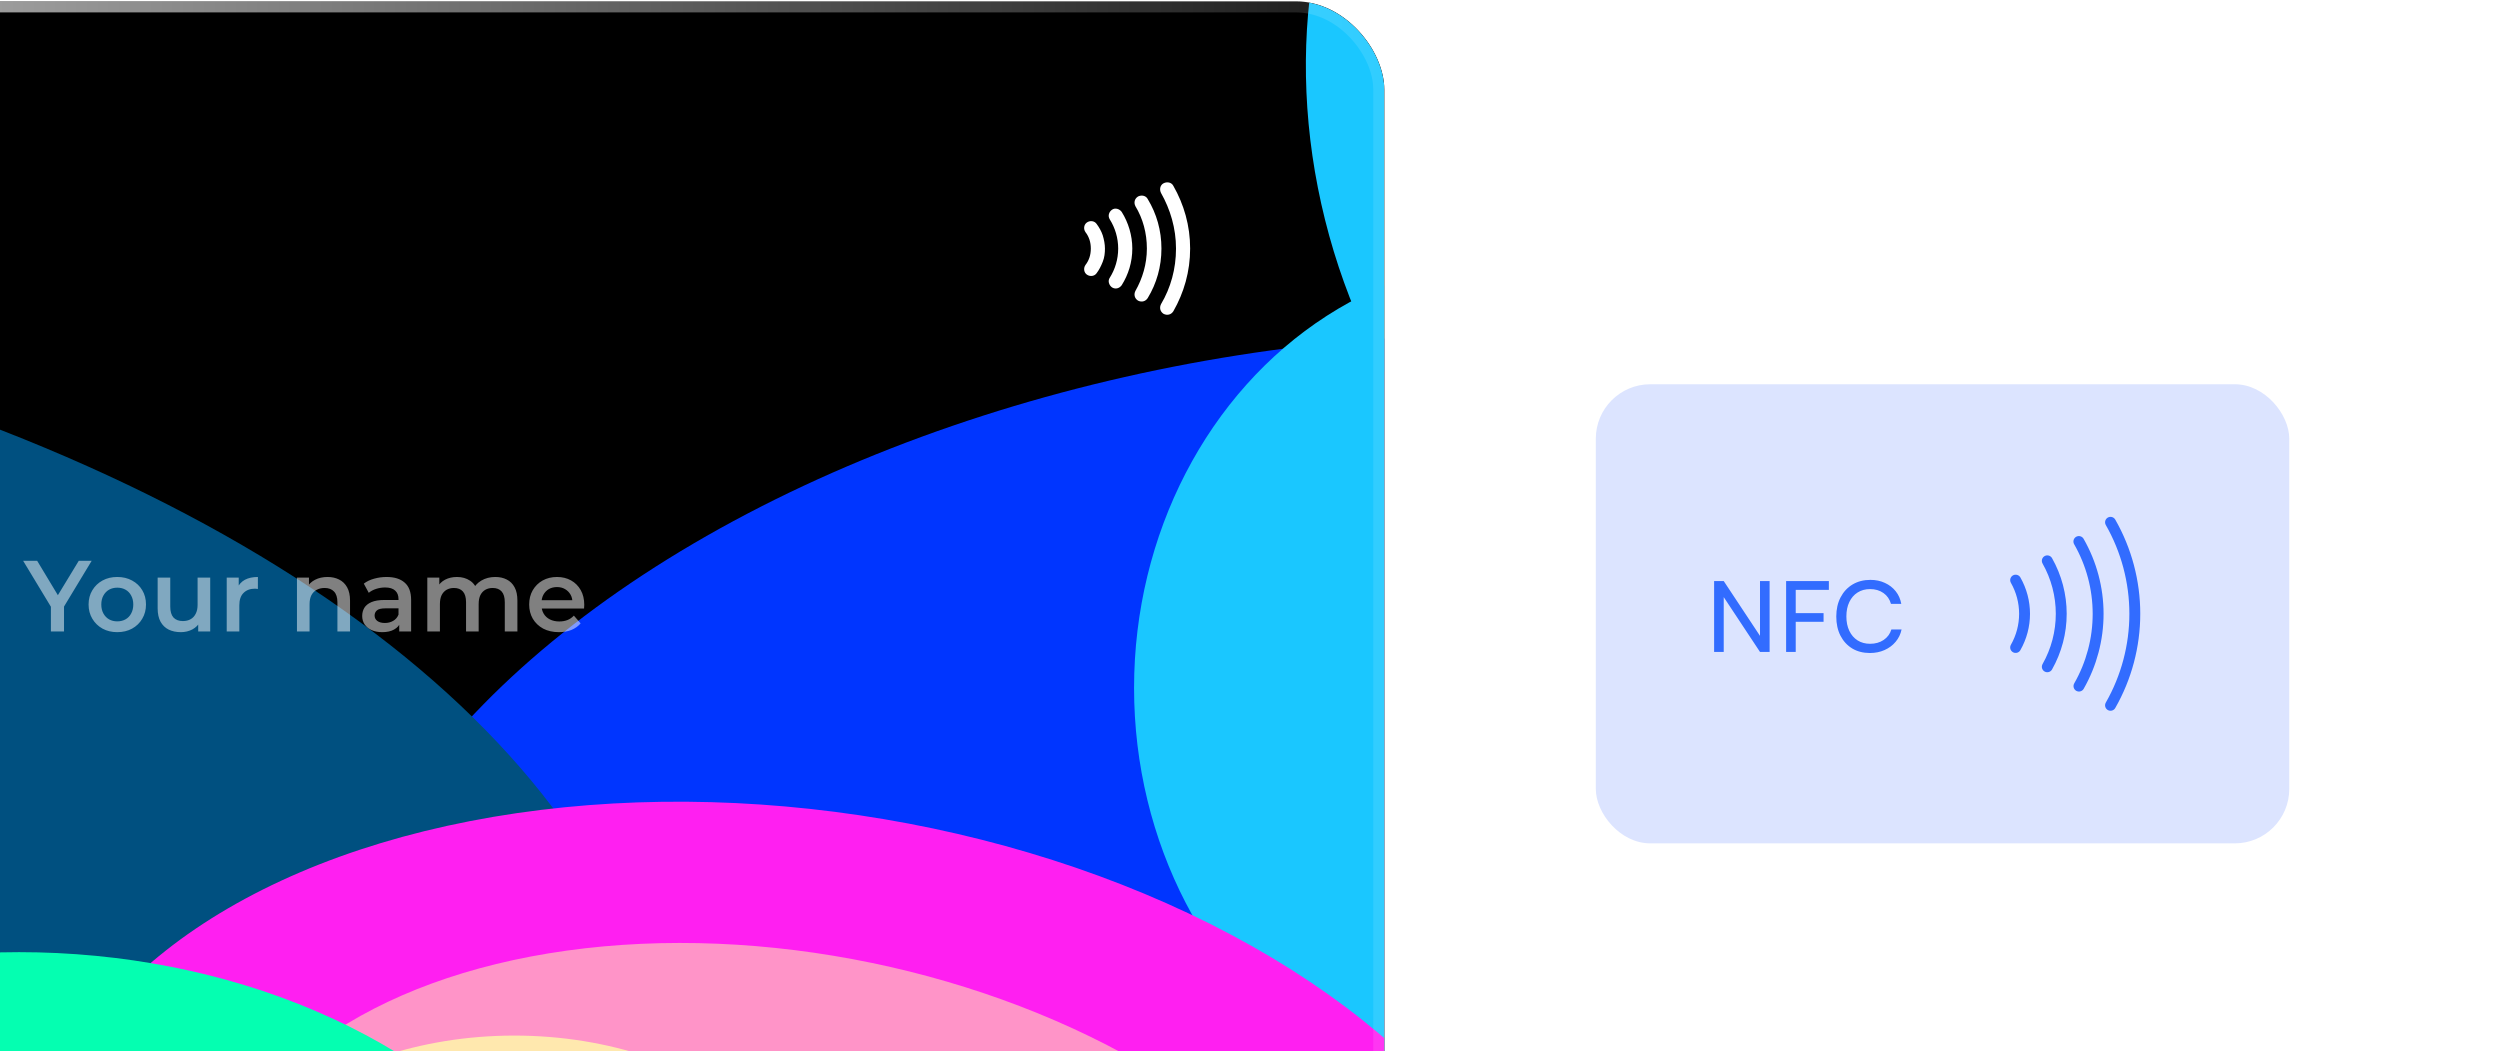 <svg width="459" height="193" viewBox="0 0 459 193" fill="none" xmlns="http://www.w3.org/2000/svg">
<rect x="0.275" y="12.285" width="457.777" height="179.73" rx="20" fill="white"/>
<g clip-path="url(#clip0_2329_47111)">
<g clip-path="url(#clip1_2329_47111)">
<rect width="350.095" height="218.81" transform="translate(-94.961 0.253)" fill="black"/>
<g filter="url(#filter0_f_2329_47111)">
<ellipse cx="244.43" cy="173.713" rx="187.177" ry="109.832" transform="rotate(-8.96 244.43 173.713)" fill="#0035FF"/>
</g>
<g filter="url(#filter1_f_2329_47111)">
<ellipse cx="278.963" cy="126.312" rx="70.749" ry="78.893" fill="#1AC7FF"/>
</g>
<g filter="url(#filter2_f_2329_47111)">
<ellipse cx="309.68" cy="23.788" rx="68.439" ry="90.441" transform="rotate(-14.022 309.68 23.788)" fill="#1AC7FF"/>
</g>
<g filter="url(#filter3_f_2329_47111)">
<ellipse cx="-181.267" cy="207.15" rx="304.145" ry="159.731" fill="#005080"/>
</g>
<g filter="url(#filter4_f_2329_47111)">
<ellipse cx="145.054" cy="235.413" rx="141.254" ry="86.673" transform="rotate(8.477 145.054 235.413)" fill="#FF1FF1"/>
</g>
<g filter="url(#filter5_f_2329_47111)">
<ellipse cx="146.196" cy="243.563" rx="110.499" ry="68.196" transform="rotate(11.69 146.196 243.563)" fill="#FF94C8"/>
</g>
<g filter="url(#filter6_f_2329_47111)">
<ellipse cx="3.505" cy="255.531" rx="108.919" ry="80.716" fill="#04FFB1"/>
</g>
<g filter="url(#filter7_f_2329_47111)">
<ellipse cx="94.435" cy="239.85" rx="62.969" ry="49.718" fill="#FFE8AE"/>
</g>
<path opacity="0.5" d="M9.345 115.935V110.804L9.882 112.286L4.251 102.969H6.826L11.345 110.471H9.901L14.457 102.969H16.828L11.197 112.286L11.753 110.804V115.935H9.345ZM21.525 116.064C20.512 116.064 19.611 115.848 18.82 115.416C18.03 114.972 17.407 114.367 16.95 113.601C16.493 112.835 16.264 111.965 16.264 110.989C16.264 110.001 16.493 109.131 16.95 108.378C17.407 107.612 18.03 107.013 18.82 106.581C19.611 106.149 20.512 105.933 21.525 105.933C22.55 105.933 23.457 106.149 24.248 106.581C25.05 107.013 25.674 107.606 26.118 108.359C26.575 109.112 26.804 109.989 26.804 110.989C26.804 111.965 26.575 112.835 26.118 113.601C25.674 114.367 25.05 114.972 24.248 115.416C23.457 115.848 22.55 116.064 21.525 116.064ZM21.525 114.083C22.093 114.083 22.599 113.959 23.044 113.712C23.488 113.465 23.834 113.107 24.081 112.638C24.34 112.169 24.47 111.619 24.47 110.989C24.47 110.347 24.34 109.798 24.081 109.341C23.834 108.872 23.488 108.513 23.044 108.266C22.599 108.019 22.099 107.896 21.543 107.896C20.975 107.896 20.469 108.019 20.024 108.266C19.592 108.513 19.247 108.872 18.987 109.341C18.728 109.798 18.598 110.347 18.598 110.989C18.598 111.619 18.728 112.169 18.987 112.638C19.247 113.107 19.592 113.465 20.024 113.712C20.469 113.959 20.969 114.083 21.525 114.083ZM33.204 116.064C32.364 116.064 31.623 115.91 30.981 115.601C30.339 115.28 29.839 114.799 29.481 114.157C29.123 113.502 28.944 112.681 28.944 111.693V106.044H31.259V111.378C31.259 112.267 31.457 112.934 31.852 113.379C32.259 113.811 32.833 114.027 33.574 114.027C34.118 114.027 34.587 113.916 34.982 113.694C35.39 113.471 35.704 113.138 35.927 112.693C36.161 112.249 36.279 111.699 36.279 111.045V106.044H38.594V115.935H36.39V113.268L36.779 114.083C36.445 114.725 35.958 115.219 35.316 115.564C34.673 115.898 33.969 116.064 33.204 116.064ZM41.626 115.935V106.044H43.83V108.767L43.57 107.97C43.867 107.303 44.33 106.797 44.959 106.451C45.602 106.105 46.398 105.933 47.349 105.933V108.137C47.25 108.112 47.158 108.1 47.071 108.1C46.985 108.087 46.898 108.081 46.812 108.081C45.935 108.081 45.237 108.341 44.719 108.859C44.2 109.365 43.941 110.125 43.941 111.137V115.935H41.626ZM60.135 105.933C60.925 105.933 61.629 106.087 62.246 106.396C62.876 106.704 63.37 107.18 63.728 107.822C64.086 108.452 64.266 109.267 64.266 110.267V115.935H61.95V110.563C61.95 109.687 61.74 109.032 61.32 108.6C60.913 108.168 60.339 107.952 59.598 107.952C59.054 107.952 58.573 108.063 58.153 108.285C57.733 108.507 57.406 108.841 57.171 109.285C56.949 109.717 56.838 110.267 56.838 110.934V115.935H54.523V106.044H56.727V108.711L56.338 107.896C56.684 107.266 57.184 106.785 57.838 106.451C58.505 106.105 59.27 105.933 60.135 105.933ZM73.297 115.935V113.934L73.167 113.508V110.008C73.167 109.328 72.963 108.804 72.556 108.433C72.148 108.05 71.531 107.859 70.703 107.859C70.148 107.859 69.598 107.945 69.055 108.118C68.524 108.291 68.073 108.532 67.703 108.841L66.795 107.155C67.326 106.748 67.956 106.445 68.684 106.247C69.425 106.038 70.191 105.933 70.981 105.933C72.414 105.933 73.519 106.278 74.297 106.97C75.087 107.649 75.482 108.705 75.482 110.137V115.935H73.297ZM70.185 116.064C69.444 116.064 68.796 115.941 68.24 115.694C67.684 115.435 67.252 115.083 66.943 114.638C66.647 114.181 66.499 113.669 66.499 113.101C66.499 112.545 66.628 112.045 66.888 111.601C67.159 111.156 67.598 110.804 68.203 110.545C68.808 110.285 69.611 110.156 70.611 110.156H73.482V111.693H70.778C69.987 111.693 69.456 111.823 69.184 112.082C68.913 112.329 68.777 112.638 68.777 113.008C68.777 113.428 68.944 113.761 69.277 114.008C69.611 114.255 70.074 114.379 70.666 114.379C71.234 114.379 71.741 114.249 72.185 113.99C72.642 113.731 72.969 113.348 73.167 112.842L73.556 114.231C73.334 114.811 72.932 115.262 72.352 115.583C71.784 115.904 71.061 116.064 70.185 116.064ZM90.938 105.933C91.728 105.933 92.426 106.087 93.031 106.396C93.648 106.704 94.13 107.18 94.476 107.822C94.822 108.452 94.994 109.267 94.994 110.267V115.935H92.679V110.563C92.679 109.687 92.488 109.032 92.105 108.6C91.722 108.168 91.172 107.952 90.456 107.952C89.95 107.952 89.499 108.063 89.104 108.285C88.721 108.507 88.419 108.834 88.197 109.267C87.987 109.699 87.882 110.248 87.882 110.915V115.935H85.566V110.563C85.566 109.687 85.375 109.032 84.992 108.6C84.609 108.168 84.06 107.952 83.344 107.952C82.837 107.952 82.387 108.063 81.992 108.285C81.609 108.507 81.306 108.834 81.084 109.267C80.874 109.699 80.769 110.248 80.769 110.915V115.935H78.454V106.044H80.658V108.674L80.269 107.896C80.602 107.254 81.084 106.766 81.714 106.433C82.356 106.099 83.084 105.933 83.899 105.933C84.826 105.933 85.628 106.161 86.307 106.618C86.999 107.075 87.456 107.766 87.678 108.692L86.77 108.378C87.091 107.637 87.622 107.044 88.363 106.599C89.104 106.155 89.962 105.933 90.938 105.933ZM102.62 116.064C101.521 116.064 100.558 115.848 99.731 115.416C98.916 114.972 98.28 114.367 97.823 113.601C97.378 112.835 97.156 111.965 97.156 110.989C97.156 110.001 97.372 109.131 97.805 108.378C98.249 107.612 98.854 107.013 99.62 106.581C100.398 106.149 101.281 105.933 102.268 105.933C103.232 105.933 104.09 106.143 104.843 106.562C105.596 106.982 106.189 107.575 106.621 108.341C107.053 109.106 107.27 110.008 107.27 111.045C107.27 111.144 107.263 111.255 107.251 111.378C107.251 111.502 107.245 111.619 107.232 111.73H98.99V110.193H106.01L105.102 110.674C105.115 110.106 104.997 109.606 104.75 109.174C104.503 108.742 104.164 108.402 103.732 108.155C103.312 107.908 102.824 107.785 102.268 107.785C101.7 107.785 101.2 107.908 100.768 108.155C100.348 108.402 100.015 108.748 99.768 109.193C99.533 109.625 99.416 110.137 99.416 110.73V111.1C99.416 111.693 99.552 112.218 99.823 112.675C100.095 113.132 100.478 113.484 100.972 113.731C101.466 113.978 102.034 114.101 102.676 114.101C103.232 114.101 103.732 114.015 104.176 113.842C104.621 113.669 105.016 113.397 105.362 113.027L106.603 114.453C106.158 114.972 105.596 115.373 104.917 115.657C104.25 115.929 103.485 116.064 102.62 116.064Z" fill="white"/>
</g>
<path d="M199.302 42.637C199.626 43.042 199.869 43.529 200.031 44.015C200.194 44.501 200.275 45.069 200.275 45.636C200.275 46.203 200.194 46.77 200.031 47.257C199.869 47.743 199.626 48.229 199.302 48.634C198.897 49.202 198.978 50.012 199.545 50.417C200.112 50.822 200.923 50.741 201.328 50.174C201.814 49.526 202.139 48.877 202.463 48.067C202.787 47.257 202.868 46.446 202.868 45.636C202.868 44.825 202.706 44.015 202.463 43.205C202.22 42.475 201.814 41.746 201.328 41.098C200.923 40.53 200.112 40.449 199.545 40.854C198.978 41.26 198.897 42.07 199.302 42.637Z" fill="white"/>
<path d="M203.759 40.287C204.732 41.827 205.299 43.691 205.299 45.636C205.299 47.581 204.732 49.445 203.759 50.984C203.354 51.552 203.597 52.362 204.165 52.767C204.813 53.173 205.542 52.929 205.947 52.362C207.163 50.417 207.892 48.148 207.892 45.636C207.892 43.205 207.163 40.854 205.947 38.91C205.542 38.342 204.732 38.099 204.165 38.504C203.597 38.91 203.354 39.639 203.759 40.287Z" fill="white"/>
<path d="M208.46 37.856C209.837 40.125 210.567 42.799 210.567 45.636C210.567 48.472 209.756 51.147 208.46 53.416C208.135 54.064 208.298 54.793 208.946 55.199C209.594 55.523 210.324 55.361 210.729 54.712C212.35 52.038 213.241 48.959 213.241 45.636C213.241 42.313 212.35 39.234 210.729 36.559C210.405 35.911 209.594 35.749 208.946 36.073C208.298 36.478 208.135 37.208 208.46 37.856Z" fill="white"/>
<path d="M213.16 35.425C214.862 38.423 215.915 41.908 215.915 45.636C215.915 49.364 214.943 52.848 213.16 55.847C212.836 56.495 212.998 57.225 213.646 57.63C214.295 57.954 215.024 57.792 215.429 57.144C217.374 53.74 218.509 49.85 218.509 45.636C218.509 41.422 217.374 37.532 215.429 34.128C215.105 33.48 214.295 33.318 213.646 33.642C212.998 33.966 212.836 34.776 213.16 35.425Z" fill="white"/>
</g>
<rect x="-93.297" y="1.266" width="346.449" height="216.784" rx="15.195" stroke="url(#paint0_linear_2329_47111)" stroke-width="2.026"/>
<rect x="292.99" y="70.548" width="127.32" height="84.293" rx="10" fill="#DCE4FF"/>
<path d="M316.476 119.694H314.712V106.68H316.476L323.622 117.48H323.136V106.68H324.9V119.694H323.136L315.99 108.894H316.476V119.694ZM329.695 106.68V119.694H327.931V106.68H329.695ZM335.779 108.3H328.057V106.68H335.779V108.3ZM334.807 114.168H328.021V112.566H334.807V114.168ZM343.315 119.892C342.079 119.892 340.999 119.616 340.075 119.064C339.151 118.5 338.431 117.72 337.915 116.724C337.399 115.716 337.141 114.54 337.141 113.196C337.141 111.852 337.405 110.676 337.933 109.668C338.461 108.66 339.193 107.874 340.129 107.31C341.077 106.746 342.169 106.464 343.405 106.464C344.389 106.464 345.277 106.65 346.069 107.022C346.861 107.382 347.521 107.892 348.049 108.552C348.577 109.212 348.919 109.986 349.075 110.874H347.185C346.945 110.022 346.483 109.356 345.799 108.876C345.115 108.396 344.299 108.156 343.351 108.156C342.475 108.156 341.707 108.366 341.047 108.786C340.399 109.194 339.895 109.776 339.535 110.532C339.175 111.276 338.995 112.158 338.995 113.178C338.995 114.186 339.175 115.068 339.535 115.824C339.895 116.58 340.405 117.168 341.065 117.588C341.725 117.996 342.487 118.2 343.351 118.2C344.311 118.2 345.139 117.966 345.835 117.498C346.543 117.018 347.017 116.376 347.257 115.572H349.129C348.949 116.436 348.583 117.192 348.031 117.84C347.491 118.488 346.813 118.992 345.997 119.352C345.193 119.712 344.299 119.892 343.315 119.892Z" fill="#326CFF"/>
<path d="M370.07 106.512C371.144 108.396 371.709 110.526 371.709 112.694C371.709 114.863 371.144 116.993 370.07 118.877M375.883 102.967C377.562 105.934 378.444 109.285 378.444 112.694C378.444 116.103 377.562 119.454 375.883 122.422M381.679 99.422C383.994 103.462 385.213 108.036 385.216 112.692C385.218 117.348 384.005 121.924 381.696 125.967M387.492 95.894C390.415 101.011 391.952 106.802 391.952 112.694C391.952 118.587 390.415 124.378 387.492 129.495" stroke="#326CFF" stroke-width="2" stroke-linecap="round" stroke-linejoin="round"/>
<defs>
<filter id="filter0_f_2329_47111" x="-38.513" y="-35.904" width="565.887" height="419.234" filterUnits="userSpaceOnUse" color-interpolation-filters="sRGB">
<feFlood flood-opacity="0" result="BackgroundImageFix"/>
<feBlend mode="normal" in="SourceGraphic" in2="BackgroundImageFix" result="shape"/>
<feGaussianBlur stdDeviation="48.624" result="effect1_foregroundBlur_2329_47111"/>
</filter>
<filter id="filter1_f_2329_47111" x="159.59" y="-1.205" width="238.746" height="255.035" filterUnits="userSpaceOnUse" color-interpolation-filters="sRGB">
<feFlood flood-opacity="0" result="BackgroundImageFix"/>
<feBlend mode="normal" in="SourceGraphic" in2="BackgroundImageFix" result="shape"/>
<feGaussianBlur stdDeviation="24.312" result="effect1_foregroundBlur_2329_47111"/>
</filter>
<filter id="filter2_f_2329_47111" x="191.115" y="-114.152" width="237.131" height="275.88" filterUnits="userSpaceOnUse" color-interpolation-filters="sRGB">
<feFlood flood-opacity="0" result="BackgroundImageFix"/>
<feBlend mode="normal" in="SourceGraphic" in2="BackgroundImageFix" result="shape"/>
<feGaussianBlur stdDeviation="24.312" result="effect1_foregroundBlur_2329_47111"/>
</filter>
<filter id="filter3_f_2329_47111" x="-558.349" y="-25.517" width="754.164" height="465.335" filterUnits="userSpaceOnUse" color-interpolation-filters="sRGB">
<feFlood flood-opacity="0" result="BackgroundImageFix"/>
<feBlend mode="normal" in="SourceGraphic" in2="BackgroundImageFix" result="shape"/>
<feGaussianBlur stdDeviation="36.468" result="effect1_foregroundBlur_2329_47111"/>
</filter>
<filter id="filter4_f_2329_47111" x="-68.186" y="74.237" width="426.479" height="322.351" filterUnits="userSpaceOnUse" color-interpolation-filters="sRGB">
<feFlood flood-opacity="0" result="BackgroundImageFix"/>
<feBlend mode="normal" in="SourceGraphic" in2="BackgroundImageFix" result="shape"/>
<feGaussianBlur stdDeviation="36.468" result="effect1_foregroundBlur_2329_47111"/>
</filter>
<filter id="filter5_f_2329_47111" x="-11.526" y="124.485" width="315.444" height="238.155" filterUnits="userSpaceOnUse" color-interpolation-filters="sRGB">
<feFlood flood-opacity="0" result="BackgroundImageFix"/>
<feBlend mode="normal" in="SourceGraphic" in2="BackgroundImageFix" result="shape"/>
<feGaussianBlur stdDeviation="24.312" result="effect1_foregroundBlur_2329_47111"/>
</filter>
<filter id="filter6_f_2329_47111" x="-178.351" y="101.878" width="363.71" height="307.306" filterUnits="userSpaceOnUse" color-interpolation-filters="sRGB">
<feFlood flood-opacity="0" result="BackgroundImageFix"/>
<feBlend mode="normal" in="SourceGraphic" in2="BackgroundImageFix" result="shape"/>
<feGaussianBlur stdDeviation="36.468" result="effect1_foregroundBlur_2329_47111"/>
</filter>
<filter id="filter7_f_2329_47111" x="-17.158" y="141.507" width="223.186" height="196.686" filterUnits="userSpaceOnUse" color-interpolation-filters="sRGB">
<feFlood flood-opacity="0" result="BackgroundImageFix"/>
<feBlend mode="normal" in="SourceGraphic" in2="BackgroundImageFix" result="shape"/>
<feGaussianBlur stdDeviation="24.312" result="effect1_foregroundBlur_2329_47111"/>
</filter>
<linearGradient id="paint0_linear_2329_47111" x1="-94.311" y1="109.658" x2="254.164" y2="109.658" gradientUnits="userSpaceOnUse">
<stop stop-color="white" stop-opacity="0.8"/>
<stop offset="1" stop-color="white" stop-opacity="0.1"/>
</linearGradient>
<clipPath id="clip0_2329_47111">
<rect x="-94.311" y="0.253" width="348.475" height="218.81" rx="16.208" fill="white"/>
</clipPath>
<clipPath id="clip1_2329_47111">
<rect width="350.095" height="218.81" fill="white" transform="translate(-94.961 0.253)"/>
</clipPath>
</defs>
</svg>
